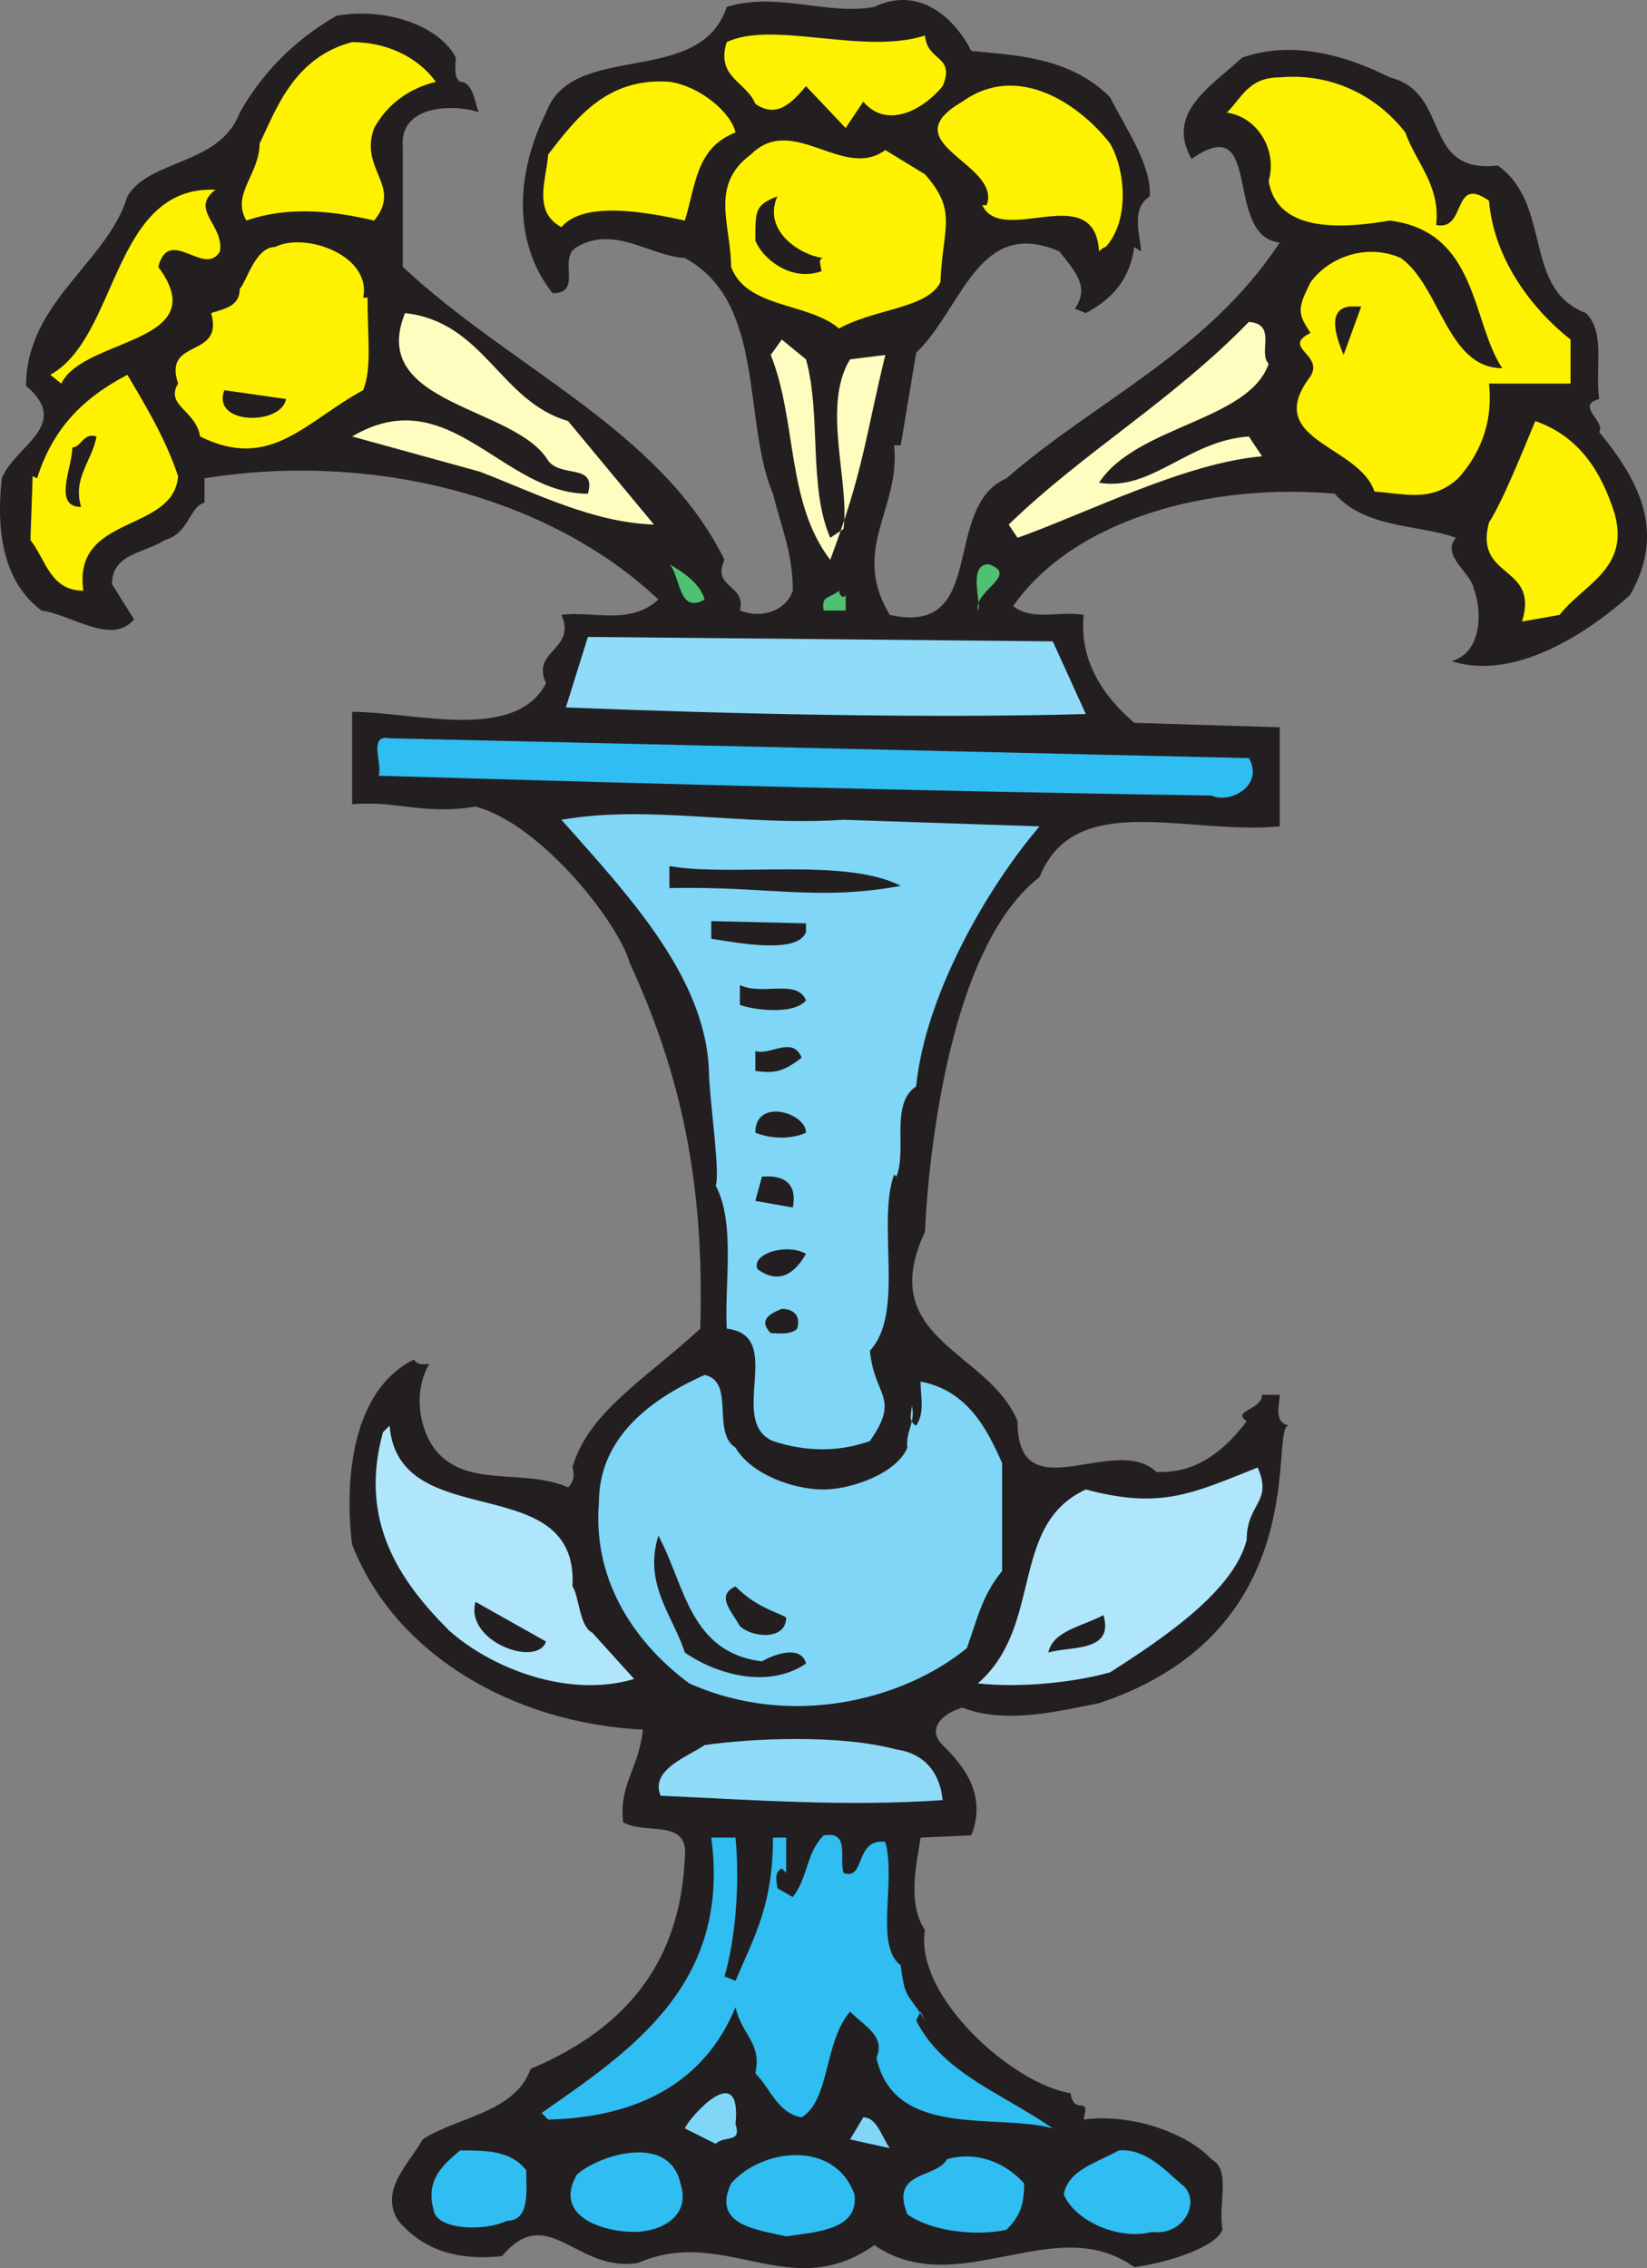 <svg xmlns="http://www.w3.org/2000/svg" width="560.647" height="772.162"><rect width="100%" height="100%" fill="#808080" stroke="none"/><path fill="#231f20" fill-rule="evenodd" d="M330.619 17.342c15.75 1.5 33.75 2.25 47.25 15.75 5.25 10.5 14.25 23.25 13.5 33.75-6.75 4.5-3 13.5-3 18.75l-2.25-1.5c-1.5 10.5-6.75 17.25-16.5 22.5l-3.75-1.5c5.25-7.5 0-12.75-5.25-19.5-27.75-12-33 19.5-48.75 34.5l-5.25 31.5h-2.25c2.25 21.75-15 35.25-1.5 57.75 33.75 7.5 17.25-36.75 39.75-46.5 30-26.25 68.25-42.75 93-80.25-19.5-2.25-5.25-45.75-30-28.5-9-15.75 6.75-24.75 17.25-34.5 17.25-6 35.25-.75 50.25 6.75 21 5.25 10.5 33 36.75 30 18.75 13.5 8.25 42 30 50.25 6.75 6.75 3 18.75 4.5 29.25-8.25 2.25 2.25 7.5 0 11.25 14.25 17.25 22.5 34.5 10.5 55.5-15 13.5-39.75 29.25-60.75 22.5 10.5-3 10.5-17.25 7.5-24.75-.75-5.25-11.25-11.25-6-17.25-12-4.5-30.75-3-41.25-15-42-3.75-88.5 8.25-109.5 38.25 6.75 5.25 15.75 1.5 24 3-1.5 15.75 6.75 27.75 17.25 36.75l49.5 1.5v33.75c-31.5 3-69.75-12.75-81.75 17.25-36 27.75-39 120.75-39 120.75-17.25 36.75 21.75 40.5 31.5 64.5 0 31.5 33 3.75 47.25 17.25 14.25.75 24-8.25 30.75-17.25-5.25-3.75 5.25-3.75 5.25-9h6c0 3.75-2.25 9 3 10.5-6.75.75 9.75 69.75-64.5 94.5-12 2.25-31.5 7.5-46.5 1.5-7.5 2.25-12 7.5-6.75 12.75s15.75 15.75 9.75 30.75l-17.25.75c-1.5 9.75-4.5 22.5 1.5 31.5-3.75 22.5 30 52.5 49.5 55.5 1.5 8.25 6.75 0 4.5 9 15.75-2.25 35.25 4.5 43.5 13.5 6.75 3.75 2.25 14.25 3.75 24-2.25 6-18.75 11.25-30 12.75-27-19.5-60 12-88.5-7.5-28.5 20.25-51-6.75-80.25 6-21 3.75-30.75-21-46.5-2.25-14.25 1.5-26.25-1.5-35.25-12-6.75-10.5 3.75-19.5 8.25-27.75 11.25-7.5 31.5-9 36.75-24 33.75-14.25 51-37.5 52.5-72 1.5-13.5-13.5-7.5-21-12-1.5-12.75 5.25-18 6.75-31.5-45-2.25-84.75-26.25-99-63 0 0-7.5-48.75 21-63 1.5 2.25 3.75 1.5 5.25 1.5-5.25 9-3.75 21 1.5 28.5 10.5 14.25 30 6.75 45.75 13.5 3-3 1.5-5.25 1.5-8.25v1.5c5.25-18.75 24.75-30 43.5-47.25 1.5-50.25-6.75-87-24-124.5-3.75-13.5-30-47.25-52.5-53.25-17.25 3-27.75-2.25-42-.75v-31.5c21 0 55.5 10.5 66-9.75-5.25-11.25 10.5-11.25 5.25-23.25 10.5-1.5 23.25 3.75 33-5.25-38.25-36-99-50.25-154.5-41.25v8.25c-5.25 1.5-5.25 10.5-13.5 12.75-6.75 4.5-18 4.5-18 15l7.5 12c-7.5 9-21-1.5-31.5-3-12-9-15.75-24.75-13.5-45 4.5-11.25 24-18 8.25-31.5 0-28.5 27.75-42 34.5-64.5 7.5-12.75 31.5-10.5 38.25-28.5 6.75-12 17.25-24 33-33 17.25-3 35.25 3.75 40.5 14.25 0 3-.75 6.75 1.5 8.25 5.25 0 5.25 10.5 6.75 10.5-8.25-3-27.75-3-26.25 12v40.5c36.75 34.5 87.75 55.5 109.5 99.75-4.5 9.75 7.5 8.25 5.25 17.25 7.5 3 15.75 0 18-6.75 0-12.75-3.75-21-6.75-33-10.5-24.75-2.25-65.25-30-80.25-12-.75-24-11.25-36.75-3.75-6.75 3.75 2.25 15.75-8.25 15.75-14.25-18-12-42-2.25-61.5 9-24.75 52.5-8.25 61.5-36 17.25-5.25 34.5 3 50.25 0 15.75-7.5 27.75 4.5 33 15"/><path fill="#fff200" fill-rule="evenodd" d="M320.869 29.342c-7.5 9-19.5 14.25-27 5.25l-6 9-13.5-14.25c-4.5 5.25-9.75 11.25-17.25 6-3-7.5-13.5-9-9.75-21 15.75-7.5 46.5 4.5 67.5-2.25.75 9 10.5 6.75 6 17.25m-172.5-1.5c-9 2.25-16.5 7.5-21 15.75-5.25 14.25 9.75 19.5 0 31.5-12.75-3-28.5-5.25-43.5 0-5.25-9 4.5-15.75 4.5-26.25 5.25-10.5 11.25-29.25 31.5-34.5 12 0 22.5 5.25 28.5 13.5m330 17.25c3.75 10.5 12 18 10.5 31.5 10.5 2.25 5.25-17.25 18-8.25 1.5 18.75 13.5 36 27.75 47.25v15h-27.75c1.5 14.25-3.75 24.75-10.5 32.25-9 8.25-18 5.25-28.5 4.5-5.25-15.75-37.5-17.25-22.5-38.25 6.75-8.25-9.75-10.5.75-15.75-4.5-6.75-4.5-8.25 0-17.25 6-8.25 18.75-13.5 30.75-8.25 13.5 9.75 15.75 37.5 34.5 37.5-10.5-15.75-8.25-46.5-38.25-50.25-13.5 2.25-38.25 5.25-41.25-13.5 3-10.5-3.75-21.75-14.25-23.25 5.25-5.25 7.5-12 18-12 16.5-1.5 32.25 5.25 42.75 18.75m-228 0c-13.5 5.25-13.5 18-17.25 30-13.5-3-34.5-6.75-42 2.25-9.75-5.25-5.25-15.75-4.5-24.75 9.75-12.75 20.25-26.25 41.25-24.75 10.5 1.5 21 10.5 22.5 17.25m127.5 3.75c5.25 9 6.75 26.25-1.5 35.25-.75 0-2.25 1.5-2.25 1.5-1.5-24.75-33-1.5-39.75-15.75h1.5c5.25-14.25-33-21-8.25-35.25 18.75-13.5 39.75.75 50.25 14.25m-63 10.5c11.25 12.75 6 18 5.25 36.75-4.5 9-22.5 9-34.5 15.75-10.5-9-31.5-6.75-36.75-21 0-14.25-7.5-27.75 6.75-38.25 14.25-14.25 31.5 9 45.75-1.5l13.5 8.25m-241.5 5.25c-9 6.75 3 12 1.5 21-5.25 9-17.25-9-21 5.25 19.5 26.25-25.5 24-33 39.75l-3.75-3c23.25-12.75 21-64.5 56.25-63"/><path fill="#231f20" fill-rule="evenodd" d="M264.619 66.842c-5.25 12 8.25 20.25 15.75 21-2.25 0-.75 3-.75 4.5-10.5 3.75-20.25-4.5-22.5-10.5 0-10.5 0-12 7.5-15"/><path fill="#fff200" fill-rule="evenodd" d="M123.619 101.342h1.5c0 14.25 1.5 24-1.5 31.5-19.5 10.5-31.5 27.75-55.5 15.75-1.5-9-12-10.5-7.5-18-5.25-15.75 15.75-8.25 11.25-24 4.5-1.5 9.75-2.25 9.75-8.25 2.25-2.25 5.25-14.25 12-14.25 10.5-5.25 33 3 30 17.25"/><path fill="#231f20" fill-rule="evenodd" d="M457.369 120.842c-1.5-3.75-6.75-15.75 2.25-16.5h3.75l-6 16.5"/><path fill="#fffcbf" fill-rule="evenodd" d="m193.369 143.342 29.25 35.25c-21-.75-39.75-10.5-59.25-18l-43.5-12c33-19.5 51 19.5 80.25 19.5 3-10.5-9-5.25-13.5-11.25-11.25-18.75-61.5-18.75-48.75-50.25 27 3 32.25 30 55.5 36.75m238.5-19.5c-6.75 19.5-45 21-57.75 40.5 18 3 30-14.25 51-15.75l4.5 6.75c-26.25 2.25-60 19.5-83.25 27.75l-3-4.5c25.5-24.75 55.5-42 81.75-69 9.75.75 3 10.5 6.75 14.25m-157.5-1.5c5.25 18.75.75 43.5 8.25 60.75l4.5-3c2.25-15.75-7.5-42 2.25-57.75l12-1.5c-6.75 27.75-7.5 39.75-18.75 69.75-15-19.5-11.25-47.25-20.25-69.75l3.75-5.25 8.25 6.75"/><path fill="#fff200" fill-rule="evenodd" d="M60.619 162.092c-1.5 19.5-36 12.75-32.25 39-11.25 0-12.75-10.5-18-17.25l.75-21.75 1.5.75c5.25-16.5 15-27 30.75-35.25 5.25 9 12.75 21 17.25 34.5"/><path fill="#231f20" fill-rule="evenodd" d="M97.369 135.842c-1.5 9-25.5 9-21-3l21 3"/><path fill="#fff200" fill-rule="evenodd" d="M549.619 174.842c5.25 18.75-10.5 24-18.75 34.5l-12.75 2.25c6-19.5-16.5-14.25-11.25-33.75 4.5-6.75 12-25.5 15.75-34.5 15 5.25 22.5 17.25 27 31.5"/><path fill="#231f20" fill-rule="evenodd" d="M32.869 148.592c-1.5 8.25-8.25 14.25-5.25 24-9.75 0-3-13.5-3-20.25 3 0 3.75-5.25 8.25-3.75"/><path fill="#4fc172" fill-rule="evenodd" d="M239.869 204.092c-9 5.25-8.25-8.25-12-12 5.25 3 10.5 6.75 12 12m93 3.75c1.5-2.25-3.75-15.75 3.75-15.75 10.5 3.75-5.25 9-3.75 15.75m-45-5.25v5.25h-7.5c-.75-5.25 1.5-3.75 5.25-6.75 0 1.5 1.5 3 2.25 1.5"/><path fill="#8fdbf8" fill-rule="evenodd" d="M369.619 243.092c-54 1.5-120.75 0-177-2.25l7.5-24 158.25 1.5 11.25 24.75"/><path fill="#30bdf2" fill-rule="evenodd" d="M425.119 258.092c5.25 9-6 15.75-12.75 12.75-97.5-1.5-181.5-3.75-283.5-6.75 1.5-3.75-3.75-14.25 3.75-12.75l292.5 6.75"/><path fill="#7fd6f7" fill-rule="evenodd" d="M353.869 281.342c-18 21-39 57.75-42 88.5-9 6-3 21.75-6.75 30.75l-.75-.75c-6 16.5 3.75 47.25-8.25 60 1.5 15.75 10.5 15.75 0 30.75-10.5 3.75-21.75 3.75-33 0-15.75-6.75 4.5-36-15.75-38.25-.75-15.75 3-36-3.75-48.75 1.5-3.75-1.5-24.75-2.25-36.75 0-33-27-61.5-50.25-87.75 30-5.25 61.5 2.25 96 0l66.75 2.25"/><path fill="#231f20" fill-rule="evenodd" d="M306.619 301.592c-28.5 5.25-45.75 0-78.75.75v-7.5c21 3.75 60-3 78.75 6.75m-32.25 17.25v-1.5c-3 7.5-22.5 3.75-32.25 2.25v-6l32.25.75v4.5m0 21.75c-4.5 5.25-18.75 3-22.5 1.5v-6.75c7.5 3.75 19.5-2.25 22.5 5.25m-1.5 19.5c-6.75 5.25-9.75 5.25-15.75 4.5v-6.75c5.25 1.5 12.75-5.25 15.75 2.25m1.5 25.5c-4.5 2.25-12 2.25-17.25 0 0-12 17.25-6.75 17.25 0m-4.5 25.5-12.75-2.25 2.25-8.25c8.25-.75 12 3 10.5 10.5m4.5 15.75c-3 5.25-8.25 11.25-16.5 5.25-2.25-5.25 9.75-9 16.5-5.25m-3 25.5c-2.25 2.25-6.75 1.5-9 1.5-4.5-4.5 0-6.75 3.75-8.25 3 0 6.75 1.5 5.25 6.75"/><path fill="#7fd6f7" fill-rule="evenodd" d="M250.369 492.842c5.25 9 19.5 14.25 30 14.25 9 0 24.75-5.25 28.5-14.25-.75-5.25 3-9 1.5-14.25 0 2.25-1.5 5.25 1.5 6.75 3-4.5 1.5-9.75 1.5-15 15.75 3 22.5 15.75 27.75 27.75v36.75c-6.75 8.25-8.25 15.75-12 26.25-21 17.25-59.25 27.75-94.5 12-17.25-12.75-33-33.75-30.75-61.5 0-21 15.75-34.5 36-43.5 10.5 2.25 2.25 19.5 10.5 24.75"/><path fill="#b0e6fb" fill-rule="evenodd" d="M194.869 540.092c2.25 3 2.25 13.5 6.75 15.75l14.25 15.75c-22.5 6.75-48.75-3.75-63-16.5-17.25-17.25-30.75-37.5-22.5-67.5l2.25-2.25c3 37.5 64.5 14.25 62.25 54.75m229.5-15.75c-4.5 17.25-27.75 33-46.5 45-13.5 3.75-31.5 5.25-45 3.75 22.5-19.5 10.5-54 36.75-66 25.5 6.75 36 1.5 58.5-7.5 5.25 12-3.75 12-3.75 24.75"/><path fill="#231f20" fill-rule="evenodd" d="M259.369 565.592c5.25-3 13.5-5.25 15 .75-12 8.25-29.25 4.5-41.25-3.75-3.75-12-14.25-23.25-9-39.75 9 16.5 10.5 39.75 35.25 42.75"/><path fill="#231f20" fill-rule="evenodd" d="M267.619 550.592c0 8.25-12 6.75-15.75 3-3-5.25-8.25-10.5-1.5-13.5 6.75 6.75 12.75 8.25 17.25 10.5m-81.75 8.25c-3 9-27.75 0-24-13.5l24 13.5m189.75-9c3.75 12.75-11.25 10.5-18.75 12.75 1.5-7.5 12-9 18.75-12.75"/><path fill="#8fdbf8" fill-rule="evenodd" d="M320.869 612.842c-33 2.25-63 0-96-1.5-3.75-9 9.75-13.5 15-17.25 15.75-2.25 45.75-3.75 65.25 1.5 10.5 1.5 15 9 15.75 17.25"/><path fill="#30bdf2" fill-rule="evenodd" d="M287.119 637.592c7.5 3 3.75-12 14.25-10.5 3.75 13.5-3.75 35.25 5.25 42 1.5 12 2.25 9 8.25 18.75l-1.5-3-1.5 3c9 18 29.25 24.75 46.5 36.75-18.75-5.25-54 3.75-60-24 3-7.5-3.75-10.5-9-15.75-9 10.5-6.75 30-16.5 36-8.25-1.5-10.5-9.75-15.75-15 2.25-10.5-4.5-12.75-6.75-22.5-10.5 25.5-33 37.5-63.75 38.25l-2.25-2.25c30-21 64.5-43.5 57.75-93.75h8.25c1.5 15.75 0 34.5-3.75 47.25l3.75 1.5c6.75-15.75 12.75-26.25 12.75-48.75h4.5v12l-1.5-1.5c-3 1.5-1.5 5.25-1.5 6.75l5.25 3c5.25-6.75 4.5-15 10.5-21 9-1.5 5.25 7.5 6.75 12.75"/><path fill="#7fd6f7" fill-rule="evenodd" d="M250.369 723.092c2.25 6.75-3.75 3.75-6.75 6.75l-10.5-5.25c1.5-3.75 19.5-24 17.25-1.5m52.5 8.25-13.5-3 4.5-7.5c4.5 0 6 6 9 10.5"/><path fill="#30bdf2" fill-rule="evenodd" d="M179.119 738.842c0 6.75 1.5 17.25-6.75 17.25-7.5 3.75-24 3-24.75-3.75-3-10.5 3.75-15.75 9-20.25 9 0 17.25 0 22.5 6.75m52.5 4.5c3.75 11.25-6.75 16.5-15.75 16.5-10.5 0-27.75-5.25-19.5-19.5 7.5-6.75 31.5-14.25 35.25 3m59.25 3.75c1.5 12-12.75 12.75-23.25 14.25-9.75-2.25-25.5-3.75-18.75-18 10.5-12 35.25-15 42 3.75m111-3.75c7.5 5.25 1.5 18-9.75 16.5-11.25 3-26.25-3.75-30-12.75 1.5-8.25 10.5-10.5 18.75-15 9-.75 15.75 6.75 21 11.25m-53.25 0c0 7.5-1.5 11.25-6 15.75-9.75 2.25-25.5.75-33.75-5.25-6-15 9.75-12 13.5-18.75 10.5-3 20.25 1.5 26.25 8.25"/></svg>
